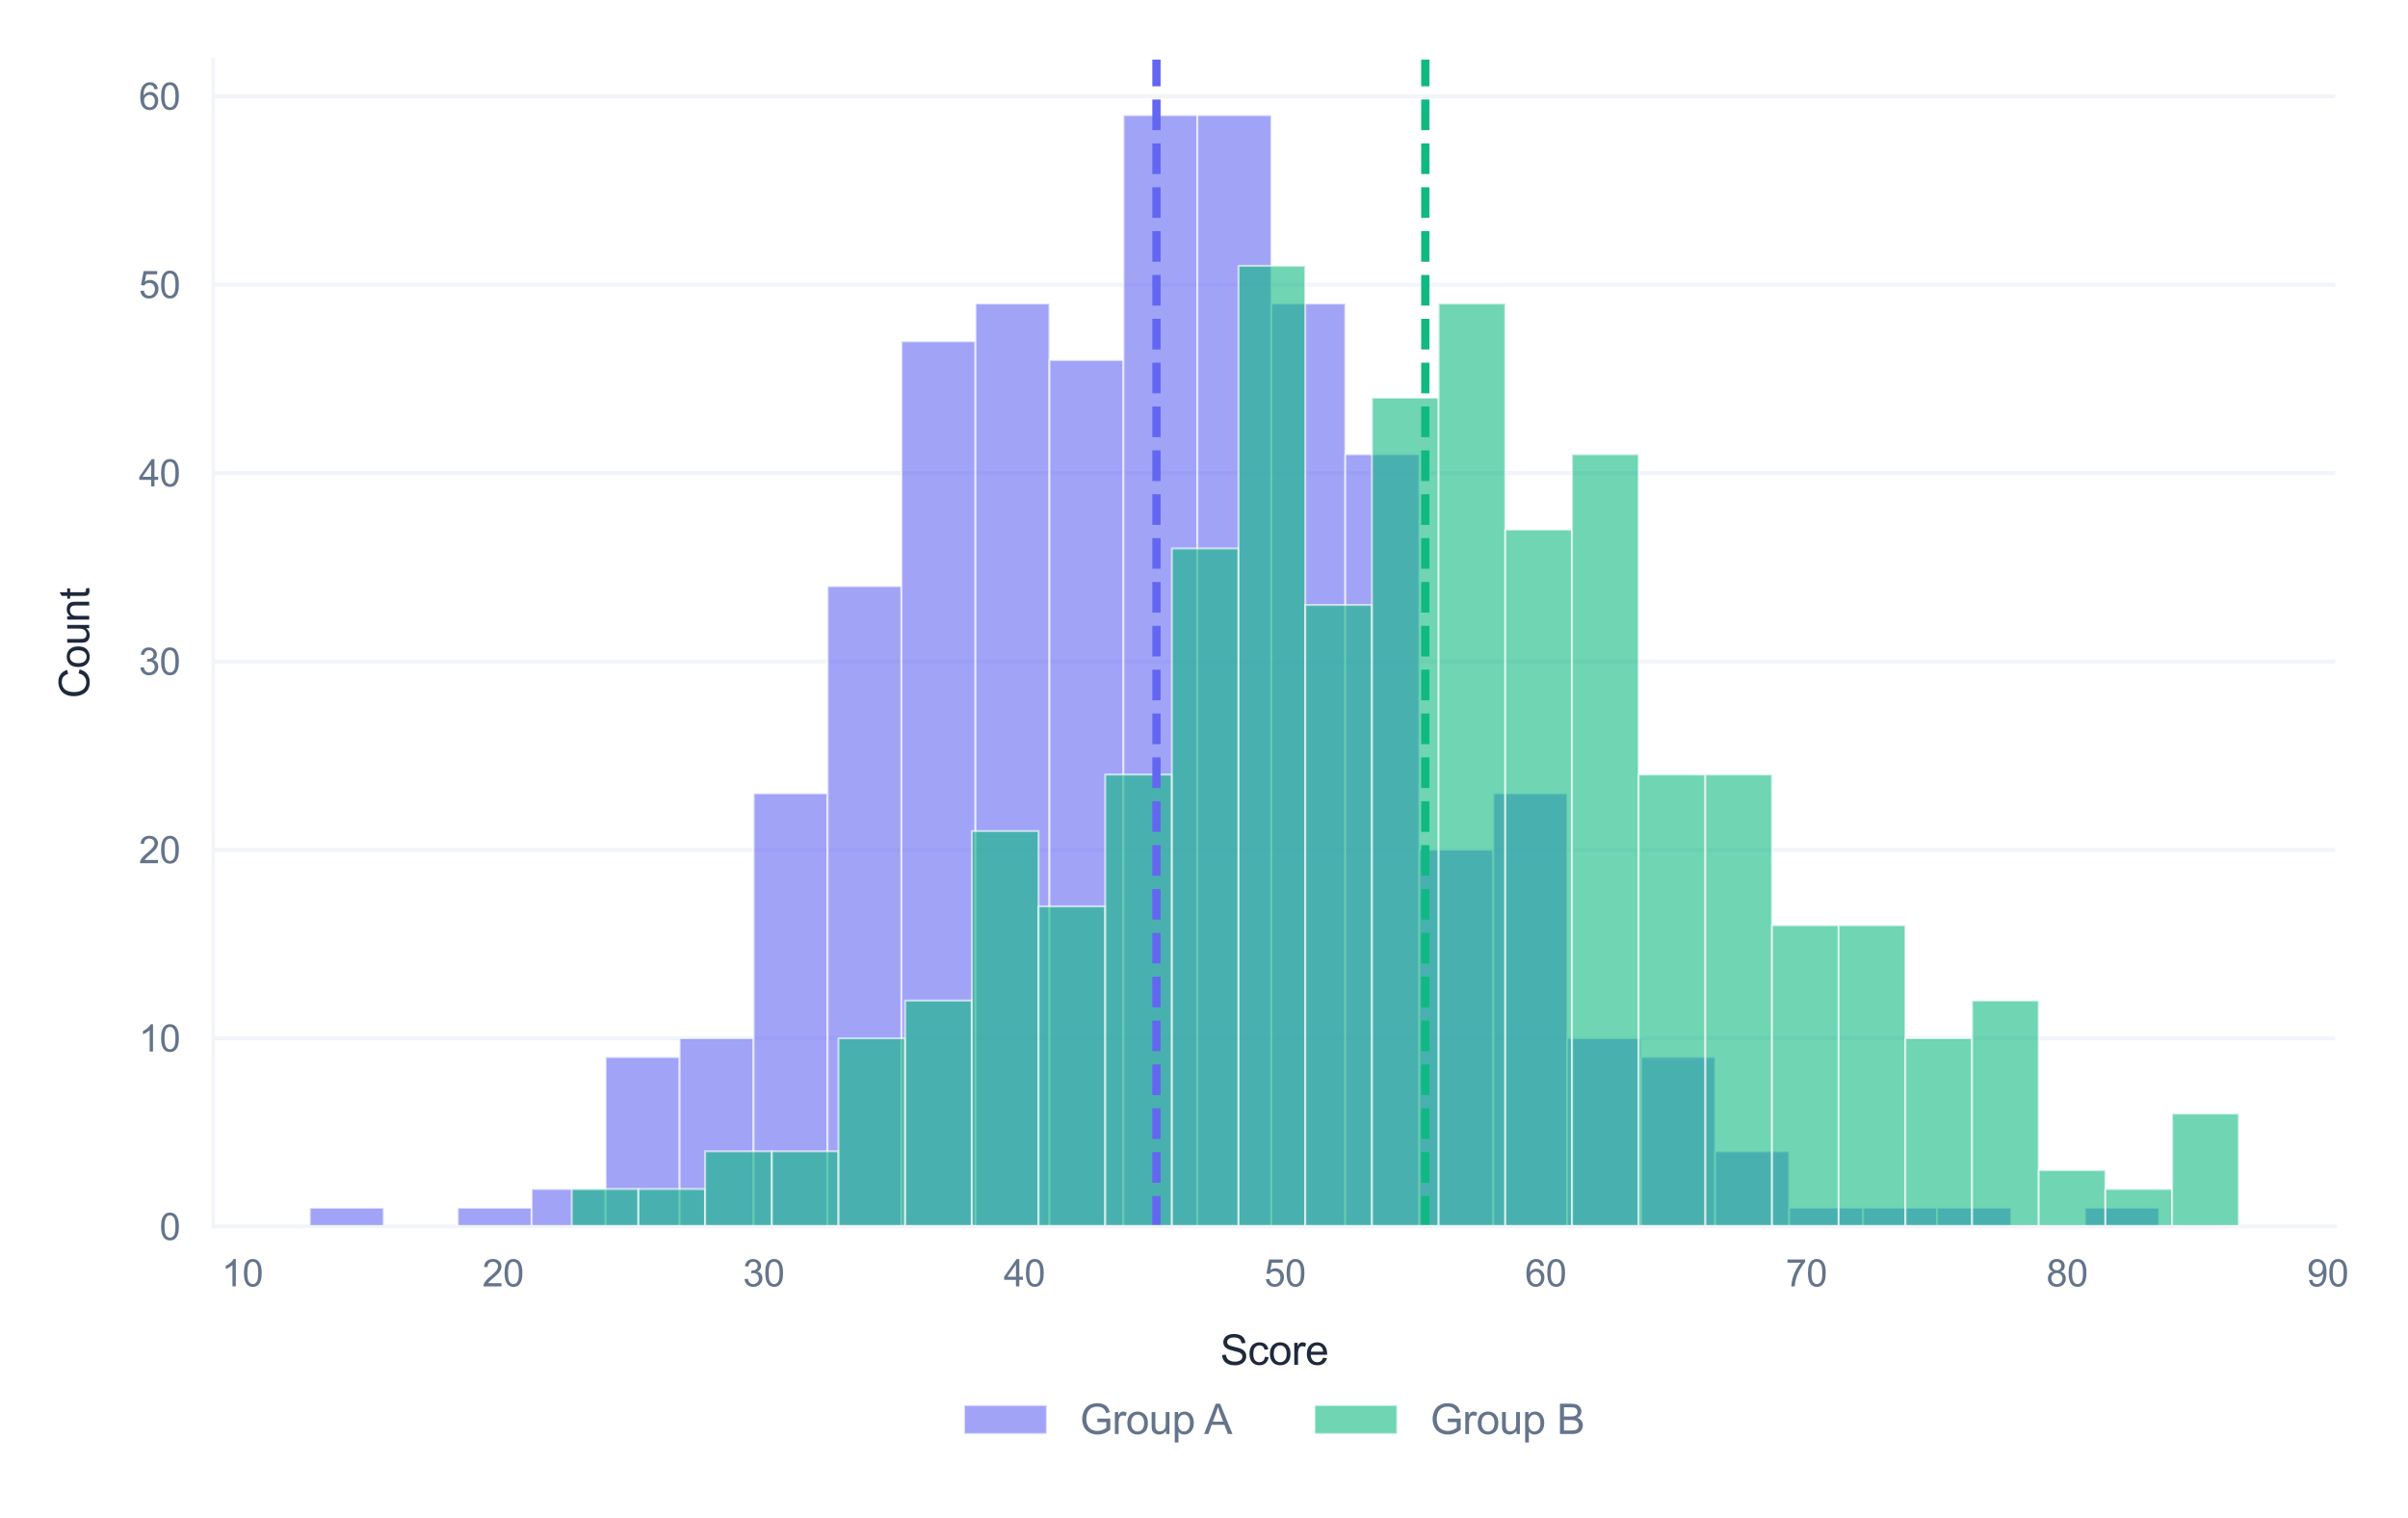 <?xml version="1.0" encoding="utf-8" standalone="no"?>
<!DOCTYPE svg PUBLIC "-//W3C//DTD SVG 1.1//EN"
  "http://www.w3.org/Graphics/SVG/1.1/DTD/svg11.dtd">
<svg xmlns:xlink="http://www.w3.org/1999/xlink" viewBox="0 0 581.969 366.97" xmlns="http://www.w3.org/2000/svg" version="1.1">
 <defs>
  <style type="text/css">*{stroke-linejoin: round; stroke-linecap: butt}</style>
 </defs>
 <g id="figure_1">
  <g id="patch_1">
   <path d="M 0 366.97 
L 581.969 366.97 
L 581.969 0 
L 0 0 
z
" style="fill: #ffffff"/>
  </g>
  <g id="axes_1">
   <g id="patch_2">
    <path d="M 51.555 296.456 
L 564.383 296.456 
L 564.383 14.4 
L 51.555 14.4 
z
" style="fill: #ffffff"/>
   </g>
   <g id="matplotlib.axis_1">
    <g id="xtick_1">
     <g id="line2d_1">
      <path d="M 58.565 296.456 
L 58.565 14.4 
" clip-path="url(#p60197f40cb)" style="fill: none; stroke: #ffffff; stroke-width: 0.8; stroke-linecap: round"/>
     </g>
     <g id="text_1">
      <!-- 10 -->
      <g style="fill: #64748b" transform="translate(53.56 310.898) scale(0.09 -0.09)">
       <defs>
        <path id="ArialMT-31" d="M 2384 0 
L 1822 0 
L 1822 3584 
Q 1619 3391 1289 3197 
Q 959 3003 697 2906 
L 697 3450 
Q 1169 3672 1522 3987 
Q 1875 4303 2022 4600 
L 2384 4600 
L 2384 0 
z
" transform="scale(0.016)"/>
        <path id="ArialMT-30" d="M 266 2259 
Q 266 3072 433 3567 
Q 600 4063 929 4331 
Q 1259 4600 1759 4600 
Q 2128 4600 2406 4451 
Q 2684 4303 2865 4023 
Q 3047 3744 3150 3342 
Q 3253 2941 3253 2259 
Q 3253 1453 3087 958 
Q 2922 463 2592 192 
Q 2263 -78 1759 -78 
Q 1097 -78 719 397 
Q 266 969 266 2259 
z
M 844 2259 
Q 844 1131 1108 757 
Q 1372 384 1759 384 
Q 2147 384 2411 759 
Q 2675 1134 2675 2259 
Q 2675 3391 2411 3762 
Q 2147 4134 1753 4134 
Q 1366 4134 1134 3806 
Q 844 3388 844 2259 
z
" transform="scale(0.016)"/>
       </defs>
       <use xlink:href="#ArialMT-31"/>
       <use xlink:href="#ArialMT-30" transform="translate(55.615 0)"/>
      </g>
     </g>
    </g>
    <g id="xtick_2">
     <g id="line2d_2">
      <path d="M 121.565 296.456 
L 121.565 14.4 
" clip-path="url(#p60197f40cb)" style="fill: none; stroke: #ffffff; stroke-width: 0.8; stroke-linecap: round"/>
     </g>
     <g id="text_2">
      <!-- 20 -->
      <g style="fill: #64748b" transform="translate(116.56 310.898) scale(0.09 -0.09)">
       <defs>
        <path id="ArialMT-32" d="M 3222 541 
L 3222 0 
L 194 0 
Q 188 203 259 391 
Q 375 700 629 1000 
Q 884 1300 1366 1694 
Q 2113 2306 2375 2664 
Q 2638 3022 2638 3341 
Q 2638 3675 2398 3904 
Q 2159 4134 1775 4134 
Q 1369 4134 1125 3890 
Q 881 3647 878 3216 
L 300 3275 
Q 359 3922 746 4261 
Q 1134 4600 1788 4600 
Q 2447 4600 2831 4234 
Q 3216 3869 3216 3328 
Q 3216 3053 3103 2787 
Q 2991 2522 2730 2228 
Q 2469 1934 1863 1422 
Q 1356 997 1212 845 
Q 1069 694 975 541 
L 3222 541 
z
" transform="scale(0.016)"/>
       </defs>
       <use xlink:href="#ArialMT-32"/>
       <use xlink:href="#ArialMT-30" transform="translate(55.615 0)"/>
      </g>
     </g>
    </g>
    <g id="xtick_3">
     <g id="line2d_3">
      <path d="M 184.565 296.456 
L 184.565 14.4 
" clip-path="url(#p60197f40cb)" style="fill: none; stroke: #ffffff; stroke-width: 0.8; stroke-linecap: round"/>
     </g>
     <g id="text_3">
      <!-- 30 -->
      <g style="fill: #64748b" transform="translate(179.56 310.898) scale(0.09 -0.09)">
       <defs>
        <path id="ArialMT-33" d="M 269 1209 
L 831 1284 
Q 928 806 1161 595 
Q 1394 384 1728 384 
Q 2125 384 2398 659 
Q 2672 934 2672 1341 
Q 2672 1728 2419 1979 
Q 2166 2231 1775 2231 
Q 1616 2231 1378 2169 
L 1441 2663 
Q 1497 2656 1531 2656 
Q 1891 2656 2178 2843 
Q 2466 3031 2466 3422 
Q 2466 3731 2256 3934 
Q 2047 4138 1716 4138 
Q 1388 4138 1169 3931 
Q 950 3725 888 3313 
L 325 3413 
Q 428 3978 793 4289 
Q 1159 4600 1703 4600 
Q 2078 4600 2393 4439 
Q 2709 4278 2876 4000 
Q 3044 3722 3044 3409 
Q 3044 3113 2884 2869 
Q 2725 2625 2413 2481 
Q 2819 2388 3044 2092 
Q 3269 1797 3269 1353 
Q 3269 753 2831 336 
Q 2394 -81 1725 -81 
Q 1122 -81 723 278 
Q 325 638 269 1209 
z
" transform="scale(0.016)"/>
       </defs>
       <use xlink:href="#ArialMT-33"/>
       <use xlink:href="#ArialMT-30" transform="translate(55.615 0)"/>
      </g>
     </g>
    </g>
    <g id="xtick_4">
     <g id="line2d_4">
      <path d="M 247.565 296.456 
L 247.565 14.4 
" clip-path="url(#p60197f40cb)" style="fill: none; stroke: #ffffff; stroke-width: 0.8; stroke-linecap: round"/>
     </g>
     <g id="text_4">
      <!-- 40 -->
      <g style="fill: #64748b" transform="translate(242.56 310.898) scale(0.09 -0.09)">
       <defs>
        <path id="ArialMT-34" d="M 2069 0 
L 2069 1097 
L 81 1097 
L 81 1613 
L 2172 4581 
L 2631 4581 
L 2631 1613 
L 3250 1613 
L 3250 1097 
L 2631 1097 
L 2631 0 
L 2069 0 
z
M 2069 1613 
L 2069 3678 
L 634 1613 
L 2069 1613 
z
" transform="scale(0.016)"/>
       </defs>
       <use xlink:href="#ArialMT-34"/>
       <use xlink:href="#ArialMT-30" transform="translate(55.615 0)"/>
      </g>
     </g>
    </g>
    <g id="xtick_5">
     <g id="line2d_5">
      <path d="M 310.565 296.456 
L 310.565 14.4 
" clip-path="url(#p60197f40cb)" style="fill: none; stroke: #ffffff; stroke-width: 0.8; stroke-linecap: round"/>
     </g>
     <g id="text_5">
      <!-- 50 -->
      <g style="fill: #64748b" transform="translate(305.56 310.898) scale(0.09 -0.09)">
       <defs>
        <path id="ArialMT-35" d="M 266 1200 
L 856 1250 
Q 922 819 1161 601 
Q 1400 384 1738 384 
Q 2144 384 2425 690 
Q 2706 997 2706 1503 
Q 2706 1984 2436 2262 
Q 2166 2541 1728 2541 
Q 1456 2541 1237 2417 
Q 1019 2294 894 2097 
L 366 2166 
L 809 4519 
L 3088 4519 
L 3088 3981 
L 1259 3981 
L 1013 2750 
Q 1425 3038 1878 3038 
Q 2478 3038 2890 2622 
Q 3303 2206 3303 1553 
Q 3303 931 2941 478 
Q 2500 -78 1738 -78 
Q 1113 -78 717 272 
Q 322 622 266 1200 
z
" transform="scale(0.016)"/>
       </defs>
       <use xlink:href="#ArialMT-35"/>
       <use xlink:href="#ArialMT-30" transform="translate(55.615 0)"/>
      </g>
     </g>
    </g>
    <g id="xtick_6">
     <g id="line2d_6">
      <path d="M 373.565 296.456 
L 373.565 14.4 
" clip-path="url(#p60197f40cb)" style="fill: none; stroke: #ffffff; stroke-width: 0.8; stroke-linecap: round"/>
     </g>
     <g id="text_6">
      <!-- 60 -->
      <g style="fill: #64748b" transform="translate(368.56 310.898) scale(0.09 -0.09)">
       <defs>
        <path id="ArialMT-36" d="M 3184 3459 
L 2625 3416 
Q 2550 3747 2413 3897 
Q 2184 4138 1850 4138 
Q 1581 4138 1378 3988 
Q 1113 3794 959 3422 
Q 806 3050 800 2363 
Q 1003 2672 1297 2822 
Q 1591 2972 1913 2972 
Q 2475 2972 2870 2558 
Q 3266 2144 3266 1488 
Q 3266 1056 3080 686 
Q 2894 316 2569 119 
Q 2244 -78 1831 -78 
Q 1128 -78 684 439 
Q 241 956 241 2144 
Q 241 3472 731 4075 
Q 1159 4600 1884 4600 
Q 2425 4600 2770 4297 
Q 3116 3994 3184 3459 
z
M 888 1484 
Q 888 1194 1011 928 
Q 1134 663 1356 523 
Q 1578 384 1822 384 
Q 2178 384 2434 671 
Q 2691 959 2691 1453 
Q 2691 1928 2437 2201 
Q 2184 2475 1800 2475 
Q 1419 2475 1153 2201 
Q 888 1928 888 1484 
z
" transform="scale(0.016)"/>
       </defs>
       <use xlink:href="#ArialMT-36"/>
       <use xlink:href="#ArialMT-30" transform="translate(55.615 0)"/>
      </g>
     </g>
    </g>
    <g id="xtick_7">
     <g id="line2d_7">
      <path d="M 436.565 296.456 
L 436.565 14.4 
" clip-path="url(#p60197f40cb)" style="fill: none; stroke: #ffffff; stroke-width: 0.8; stroke-linecap: round"/>
     </g>
     <g id="text_7">
      <!-- 70 -->
      <g style="fill: #64748b" transform="translate(431.56 310.898) scale(0.09 -0.09)">
       <defs>
        <path id="ArialMT-37" d="M 303 3981 
L 303 4522 
L 3269 4522 
L 3269 4084 
Q 2831 3619 2401 2847 
Q 1972 2075 1738 1259 
Q 1569 684 1522 0 
L 944 0 
Q 953 541 1156 1306 
Q 1359 2072 1739 2783 
Q 2119 3494 2547 3981 
L 303 3981 
z
" transform="scale(0.016)"/>
       </defs>
       <use xlink:href="#ArialMT-37"/>
       <use xlink:href="#ArialMT-30" transform="translate(55.615 0)"/>
      </g>
     </g>
    </g>
    <g id="xtick_8">
     <g id="line2d_8">
      <path d="M 499.565 296.456 
L 499.565 14.4 
" clip-path="url(#p60197f40cb)" style="fill: none; stroke: #ffffff; stroke-width: 0.8; stroke-linecap: round"/>
     </g>
     <g id="text_8">
      <!-- 80 -->
      <g style="fill: #64748b" transform="translate(494.56 310.898) scale(0.09 -0.09)">
       <defs>
        <path id="ArialMT-38" d="M 1131 2484 
Q 781 2613 612 2850 
Q 444 3088 444 3419 
Q 444 3919 803 4259 
Q 1163 4600 1759 4600 
Q 2359 4600 2725 4251 
Q 3091 3903 3091 3403 
Q 3091 3084 2923 2848 
Q 2756 2613 2416 2484 
Q 2838 2347 3058 2040 
Q 3278 1734 3278 1309 
Q 3278 722 2862 322 
Q 2447 -78 1769 -78 
Q 1091 -78 675 323 
Q 259 725 259 1325 
Q 259 1772 486 2073 
Q 713 2375 1131 2484 
z
M 1019 3438 
Q 1019 3113 1228 2906 
Q 1438 2700 1772 2700 
Q 2097 2700 2305 2904 
Q 2513 3109 2513 3406 
Q 2513 3716 2298 3927 
Q 2084 4138 1766 4138 
Q 1444 4138 1231 3931 
Q 1019 3725 1019 3438 
z
M 838 1322 
Q 838 1081 952 856 
Q 1066 631 1291 507 
Q 1516 384 1775 384 
Q 2178 384 2440 643 
Q 2703 903 2703 1303 
Q 2703 1709 2433 1975 
Q 2163 2241 1756 2241 
Q 1359 2241 1098 1978 
Q 838 1716 838 1322 
z
" transform="scale(0.016)"/>
       </defs>
       <use xlink:href="#ArialMT-38"/>
       <use xlink:href="#ArialMT-30" transform="translate(55.615 0)"/>
      </g>
     </g>
    </g>
    <g id="xtick_9">
     <g id="line2d_9">
      <path d="M 562.564 296.456 
L 562.564 14.4 
" clip-path="url(#p60197f40cb)" style="fill: none; stroke: #ffffff; stroke-width: 0.8; stroke-linecap: round"/>
     </g>
     <g id="text_9">
      <!-- 90 -->
      <g style="fill: #64748b" transform="translate(557.56 310.898) scale(0.09 -0.09)">
       <defs>
        <path id="ArialMT-39" d="M 350 1059 
L 891 1109 
Q 959 728 1153 556 
Q 1347 384 1650 384 
Q 1909 384 2104 503 
Q 2300 622 2425 820 
Q 2550 1019 2634 1356 
Q 2719 1694 2719 2044 
Q 2719 2081 2716 2156 
Q 2547 1888 2255 1720 
Q 1963 1553 1622 1553 
Q 1053 1553 659 1965 
Q 266 2378 266 3053 
Q 266 3750 677 4175 
Q 1088 4600 1706 4600 
Q 2153 4600 2523 4359 
Q 2894 4119 3086 3673 
Q 3278 3228 3278 2384 
Q 3278 1506 3087 986 
Q 2897 466 2520 194 
Q 2144 -78 1638 -78 
Q 1100 -78 759 220 
Q 419 519 350 1059 
z
M 2653 3081 
Q 2653 3566 2395 3850 
Q 2138 4134 1775 4134 
Q 1400 4134 1122 3828 
Q 844 3522 844 3034 
Q 844 2597 1108 2323 
Q 1372 2050 1759 2050 
Q 2150 2050 2401 2323 
Q 2653 2597 2653 3081 
z
" transform="scale(0.016)"/>
       </defs>
       <use xlink:href="#ArialMT-39"/>
       <use xlink:href="#ArialMT-30" transform="translate(55.615 0)"/>
      </g>
     </g>
    </g>
    <g id="text_10">
     <!-- Score -->
     <g style="fill: #1e293b" transform="translate(294.908 329.845) scale(0.1 -0.1)">
      <defs>
       <path id="ArialMT-53" d="M 288 1472 
L 859 1522 
Q 900 1178 1048 958 
Q 1197 738 1509 602 
Q 1822 466 2213 466 
Q 2559 466 2825 569 
Q 3091 672 3220 851 
Q 3350 1031 3350 1244 
Q 3350 1459 3225 1620 
Q 3100 1781 2813 1891 
Q 2628 1963 1997 2114 
Q 1366 2266 1113 2400 
Q 784 2572 623 2826 
Q 463 3081 463 3397 
Q 463 3744 659 4045 
Q 856 4347 1234 4503 
Q 1613 4659 2075 4659 
Q 2584 4659 2973 4495 
Q 3363 4331 3572 4012 
Q 3781 3694 3797 3291 
L 3216 3247 
Q 3169 3681 2898 3903 
Q 2628 4125 2100 4125 
Q 1550 4125 1298 3923 
Q 1047 3722 1047 3438 
Q 1047 3191 1225 3031 
Q 1400 2872 2139 2705 
Q 2878 2538 3153 2413 
Q 3553 2228 3743 1945 
Q 3934 1663 3934 1294 
Q 3934 928 3725 604 
Q 3516 281 3123 101 
Q 2731 -78 2241 -78 
Q 1619 -78 1198 103 
Q 778 284 539 648 
Q 300 1013 288 1472 
z
" transform="scale(0.016)"/>
       <path id="ArialMT-63" d="M 2588 1216 
L 3141 1144 
Q 3050 572 2676 248 
Q 2303 -75 1759 -75 
Q 1078 -75 664 370 
Q 250 816 250 1647 
Q 250 2184 428 2587 
Q 606 2991 970 3192 
Q 1334 3394 1763 3394 
Q 2303 3394 2647 3120 
Q 2991 2847 3088 2344 
L 2541 2259 
Q 2463 2594 2264 2762 
Q 2066 2931 1784 2931 
Q 1359 2931 1093 2626 
Q 828 2322 828 1663 
Q 828 994 1084 691 
Q 1341 388 1753 388 
Q 2084 388 2306 591 
Q 2528 794 2588 1216 
z
" transform="scale(0.016)"/>
       <path id="ArialMT-6f" d="M 213 1659 
Q 213 2581 725 3025 
Q 1153 3394 1769 3394 
Q 2453 3394 2887 2945 
Q 3322 2497 3322 1706 
Q 3322 1066 3130 698 
Q 2938 331 2570 128 
Q 2203 -75 1769 -75 
Q 1072 -75 642 372 
Q 213 819 213 1659 
z
M 791 1659 
Q 791 1022 1069 705 
Q 1347 388 1769 388 
Q 2188 388 2466 706 
Q 2744 1025 2744 1678 
Q 2744 2294 2464 2611 
Q 2184 2928 1769 2928 
Q 1347 2928 1069 2612 
Q 791 2297 791 1659 
z
" transform="scale(0.016)"/>
       <path id="ArialMT-72" d="M 416 0 
L 416 3319 
L 922 3319 
L 922 2816 
Q 1116 3169 1280 3281 
Q 1444 3394 1641 3394 
Q 1925 3394 2219 3213 
L 2025 2691 
Q 1819 2813 1613 2813 
Q 1428 2813 1281 2702 
Q 1134 2591 1072 2394 
Q 978 2094 978 1738 
L 978 0 
L 416 0 
z
" transform="scale(0.016)"/>
       <path id="ArialMT-65" d="M 2694 1069 
L 3275 997 
Q 3138 488 2766 206 
Q 2394 -75 1816 -75 
Q 1088 -75 661 373 
Q 234 822 234 1631 
Q 234 2469 665 2931 
Q 1097 3394 1784 3394 
Q 2450 3394 2872 2941 
Q 3294 2488 3294 1666 
Q 3294 1616 3291 1516 
L 816 1516 
Q 847 969 1125 678 
Q 1403 388 1819 388 
Q 2128 388 2347 550 
Q 2566 713 2694 1069 
z
M 847 1978 
L 2700 1978 
Q 2663 2397 2488 2606 
Q 2219 2931 1791 2931 
Q 1403 2931 1139 2672 
Q 875 2413 847 1978 
z
" transform="scale(0.016)"/>
      </defs>
      <use xlink:href="#ArialMT-53"/>
      <use xlink:href="#ArialMT-63" transform="translate(66.699 0)"/>
      <use xlink:href="#ArialMT-6f" transform="translate(116.699 0)"/>
      <use xlink:href="#ArialMT-72" transform="translate(172.314 0)"/>
      <use xlink:href="#ArialMT-65" transform="translate(205.615 0)"/>
     </g>
    </g>
   </g>
   <g id="matplotlib.axis_2">
    <g id="ytick_1">
     <g id="line2d_10">
      <path d="M 51.555 296.456 
L 564.383 296.456 
" clip-path="url(#p60197f40cb)" style="fill: none; stroke: #f1f5f9; stroke-linecap: round"/>
     </g>
     <g id="text_11">
      <!-- 0 -->
      <g style="fill: #64748b" transform="translate(38.55 299.677) scale(0.09 -0.09)">
       <use xlink:href="#ArialMT-30"/>
      </g>
     </g>
    </g>
    <g id="ytick_2">
     <g id="line2d_11">
      <path d="M 51.555 250.926 
L 564.383 250.926 
" clip-path="url(#p60197f40cb)" style="fill: none; stroke: #f1f5f9; stroke-linecap: round"/>
     </g>
     <g id="text_12">
      <!-- 10 -->
      <g style="fill: #64748b" transform="translate(33.545 254.147) scale(0.09 -0.09)">
       <use xlink:href="#ArialMT-31"/>
       <use xlink:href="#ArialMT-30" transform="translate(55.615 0)"/>
      </g>
     </g>
    </g>
    <g id="ytick_3">
     <g id="line2d_12">
      <path d="M 51.555 205.397 
L 564.383 205.397 
" clip-path="url(#p60197f40cb)" style="fill: none; stroke: #f1f5f9; stroke-linecap: round"/>
     </g>
     <g id="text_13">
      <!-- 20 -->
      <g style="fill: #64748b" transform="translate(33.545 208.618) scale(0.09 -0.09)">
       <use xlink:href="#ArialMT-32"/>
       <use xlink:href="#ArialMT-30" transform="translate(55.615 0)"/>
      </g>
     </g>
    </g>
    <g id="ytick_4">
     <g id="line2d_13">
      <path d="M 51.555 159.867 
L 564.383 159.867 
" clip-path="url(#p60197f40cb)" style="fill: none; stroke: #f1f5f9; stroke-linecap: round"/>
     </g>
     <g id="text_14">
      <!-- 30 -->
      <g style="fill: #64748b" transform="translate(33.545 163.088) scale(0.09 -0.09)">
       <use xlink:href="#ArialMT-33"/>
       <use xlink:href="#ArialMT-30" transform="translate(55.615 0)"/>
      </g>
     </g>
    </g>
    <g id="ytick_5">
     <g id="line2d_14">
      <path d="M 51.555 114.338 
L 564.383 114.338 
" clip-path="url(#p60197f40cb)" style="fill: none; stroke: #f1f5f9; stroke-linecap: round"/>
     </g>
     <g id="text_15">
      <!-- 40 -->
      <g style="fill: #64748b" transform="translate(33.545 117.559) scale(0.09 -0.09)">
       <use xlink:href="#ArialMT-34"/>
       <use xlink:href="#ArialMT-30" transform="translate(55.615 0)"/>
      </g>
     </g>
    </g>
    <g id="ytick_6">
     <g id="line2d_15">
      <path d="M 51.555 68.808 
L 564.383 68.808 
" clip-path="url(#p60197f40cb)" style="fill: none; stroke: #f1f5f9; stroke-linecap: round"/>
     </g>
     <g id="text_16">
      <!-- 50 -->
      <g style="fill: #64748b" transform="translate(33.545 72.029) scale(0.09 -0.09)">
       <use xlink:href="#ArialMT-35"/>
       <use xlink:href="#ArialMT-30" transform="translate(55.615 0)"/>
      </g>
     </g>
    </g>
    <g id="ytick_7">
     <g id="line2d_16">
      <path d="M 51.555 23.278 
L 564.383 23.278 
" clip-path="url(#p60197f40cb)" style="fill: none; stroke: #f1f5f9; stroke-linecap: round"/>
     </g>
     <g id="text_17">
      <!-- 60 -->
      <g style="fill: #64748b" transform="translate(33.545 26.499) scale(0.09 -0.09)">
       <use xlink:href="#ArialMT-36"/>
       <use xlink:href="#ArialMT-30" transform="translate(55.615 0)"/>
      </g>
     </g>
    </g>
    <g id="text_18">
     <!-- Count -->
     <g style="fill: #1e293b" transform="translate(21.558 168.769) rotate(-90) scale(0.1 -0.1)">
      <defs>
       <path id="ArialMT-43" d="M 3763 1606 
L 4369 1453 
Q 4178 706 3683 314 
Q 3188 -78 2472 -78 
Q 1731 -78 1267 223 
Q 803 525 561 1097 
Q 319 1669 319 2325 
Q 319 3041 592 3573 
Q 866 4106 1370 4382 
Q 1875 4659 2481 4659 
Q 3169 4659 3637 4309 
Q 4106 3959 4291 3325 
L 3694 3184 
Q 3534 3684 3231 3912 
Q 2928 4141 2469 4141 
Q 1941 4141 1586 3887 
Q 1231 3634 1087 3207 
Q 944 2781 944 2328 
Q 944 1744 1114 1308 
Q 1284 872 1643 656 
Q 2003 441 2422 441 
Q 2931 441 3284 734 
Q 3638 1028 3763 1606 
z
" transform="scale(0.016)"/>
       <path id="ArialMT-75" d="M 2597 0 
L 2597 488 
Q 2209 -75 1544 -75 
Q 1250 -75 995 37 
Q 741 150 617 320 
Q 494 491 444 738 
Q 409 903 409 1263 
L 409 3319 
L 972 3319 
L 972 1478 
Q 972 1038 1006 884 
Q 1059 663 1231 536 
Q 1403 409 1656 409 
Q 1909 409 2131 539 
Q 2353 669 2445 892 
Q 2538 1116 2538 1541 
L 2538 3319 
L 3100 3319 
L 3100 0 
L 2597 0 
z
" transform="scale(0.016)"/>
       <path id="ArialMT-6e" d="M 422 0 
L 422 3319 
L 928 3319 
L 928 2847 
Q 1294 3394 1984 3394 
Q 2284 3394 2536 3286 
Q 2788 3178 2913 3003 
Q 3038 2828 3088 2588 
Q 3119 2431 3119 2041 
L 3119 0 
L 2556 0 
L 2556 2019 
Q 2556 2363 2490 2533 
Q 2425 2703 2258 2804 
Q 2091 2906 1866 2906 
Q 1506 2906 1245 2678 
Q 984 2450 984 1813 
L 984 0 
L 422 0 
z
" transform="scale(0.016)"/>
       <path id="ArialMT-74" d="M 1650 503 
L 1731 6 
Q 1494 -44 1306 -44 
Q 1000 -44 831 53 
Q 663 150 594 308 
Q 525 466 525 972 
L 525 2881 
L 113 2881 
L 113 3319 
L 525 3319 
L 525 4141 
L 1084 4478 
L 1084 3319 
L 1650 3319 
L 1650 2881 
L 1084 2881 
L 1084 941 
Q 1084 700 1114 631 
Q 1144 563 1211 522 
Q 1278 481 1403 481 
Q 1497 481 1650 503 
z
" transform="scale(0.016)"/>
      </defs>
      <use xlink:href="#ArialMT-43"/>
      <use xlink:href="#ArialMT-6f" transform="translate(72.217 0)"/>
      <use xlink:href="#ArialMT-75" transform="translate(127.832 0)"/>
      <use xlink:href="#ArialMT-6e" transform="translate(183.447 0)"/>
      <use xlink:href="#ArialMT-74" transform="translate(239.062 0)"/>
     </g>
    </g>
   </g>
   <g id="patch_3">
    <path d="M 74.865 296.456 
L 92.742 296.456 
L 92.742 291.903 
L 74.865 291.903 
z
" clip-path="url(#p60197f40cb)" style="fill: #6366f1; opacity: 0.6; stroke: #ffffff; stroke-width: 0.5; stroke-linejoin: miter"/>
   </g>
   <g id="patch_4">
    <path d="M 92.742 296.456 
L 110.619 296.456 
L 110.619 296.456 
L 92.742 296.456 
z
" clip-path="url(#p60197f40cb)" style="fill: #6366f1; opacity: 0.6; stroke: #ffffff; stroke-width: 0.5; stroke-linejoin: miter"/>
   </g>
   <g id="patch_5">
    <path d="M 110.619 296.456 
L 128.496 296.456 
L 128.496 291.903 
L 110.619 291.903 
z
" clip-path="url(#p60197f40cb)" style="fill: #6366f1; opacity: 0.6; stroke: #ffffff; stroke-width: 0.5; stroke-linejoin: miter"/>
   </g>
   <g id="patch_6">
    <path d="M 128.496 296.456 
L 146.373 296.456 
L 146.373 287.35 
L 128.496 287.35 
z
" clip-path="url(#p60197f40cb)" style="fill: #6366f1; opacity: 0.6; stroke: #ffffff; stroke-width: 0.5; stroke-linejoin: miter"/>
   </g>
   <g id="patch_7">
    <path d="M 146.373 296.456 
L 164.25 296.456 
L 164.25 255.479 
L 146.373 255.479 
z
" clip-path="url(#p60197f40cb)" style="fill: #6366f1; opacity: 0.6; stroke: #ffffff; stroke-width: 0.5; stroke-linejoin: miter"/>
   </g>
   <g id="patch_8">
    <path d="M 164.25 296.456 
L 182.126 296.456 
L 182.126 250.926 
L 164.25 250.926 
z
" clip-path="url(#p60197f40cb)" style="fill: #6366f1; opacity: 0.6; stroke: #ffffff; stroke-width: 0.5; stroke-linejoin: miter"/>
   </g>
   <g id="patch_9">
    <path d="M 182.126 296.456 
L 200.003 296.456 
L 200.003 191.738 
L 182.126 191.738 
z
" clip-path="url(#p60197f40cb)" style="fill: #6366f1; opacity: 0.6; stroke: #ffffff; stroke-width: 0.5; stroke-linejoin: miter"/>
   </g>
   <g id="patch_10">
    <path d="M 200.003 296.456 
L 217.88 296.456 
L 217.88 141.655 
L 200.003 141.655 
z
" clip-path="url(#p60197f40cb)" style="fill: #6366f1; opacity: 0.6; stroke: #ffffff; stroke-width: 0.5; stroke-linejoin: miter"/>
   </g>
   <g id="patch_11">
    <path d="M 217.88 296.456 
L 235.757 296.456 
L 235.757 82.467 
L 217.88 82.467 
z
" clip-path="url(#p60197f40cb)" style="fill: #6366f1; opacity: 0.6; stroke: #ffffff; stroke-width: 0.5; stroke-linejoin: miter"/>
   </g>
   <g id="patch_12">
    <path d="M 235.757 296.456 
L 253.634 296.456 
L 253.634 73.361 
L 235.757 73.361 
z
" clip-path="url(#p60197f40cb)" style="fill: #6366f1; opacity: 0.6; stroke: #ffffff; stroke-width: 0.5; stroke-linejoin: miter"/>
   </g>
   <g id="patch_13">
    <path d="M 253.634 296.456 
L 271.511 296.456 
L 271.511 87.02 
L 253.634 87.02 
z
" clip-path="url(#p60197f40cb)" style="fill: #6366f1; opacity: 0.6; stroke: #ffffff; stroke-width: 0.5; stroke-linejoin: miter"/>
   </g>
   <g id="patch_14">
    <path d="M 271.511 296.456 
L 289.388 296.456 
L 289.388 27.831 
L 271.511 27.831 
z
" clip-path="url(#p60197f40cb)" style="fill: #6366f1; opacity: 0.6; stroke: #ffffff; stroke-width: 0.5; stroke-linejoin: miter"/>
   </g>
   <g id="patch_15">
    <path d="M 289.388 296.456 
L 307.264 296.456 
L 307.264 27.831 
L 289.388 27.831 
z
" clip-path="url(#p60197f40cb)" style="fill: #6366f1; opacity: 0.6; stroke: #ffffff; stroke-width: 0.5; stroke-linejoin: miter"/>
   </g>
   <g id="patch_16">
    <path d="M 307.264 296.456 
L 325.141 296.456 
L 325.141 73.361 
L 307.264 73.361 
z
" clip-path="url(#p60197f40cb)" style="fill: #6366f1; opacity: 0.6; stroke: #ffffff; stroke-width: 0.5; stroke-linejoin: miter"/>
   </g>
   <g id="patch_17">
    <path d="M 325.141 296.456 
L 343.018 296.456 
L 343.018 109.785 
L 325.141 109.785 
z
" clip-path="url(#p60197f40cb)" style="fill: #6366f1; opacity: 0.6; stroke: #ffffff; stroke-width: 0.5; stroke-linejoin: miter"/>
   </g>
   <g id="patch_18">
    <path d="M 343.018 296.456 
L 360.895 296.456 
L 360.895 205.397 
L 343.018 205.397 
z
" clip-path="url(#p60197f40cb)" style="fill: #6366f1; opacity: 0.6; stroke: #ffffff; stroke-width: 0.5; stroke-linejoin: miter"/>
   </g>
   <g id="patch_19">
    <path d="M 360.895 296.456 
L 378.772 296.456 
L 378.772 191.738 
L 360.895 191.738 
z
" clip-path="url(#p60197f40cb)" style="fill: #6366f1; opacity: 0.6; stroke: #ffffff; stroke-width: 0.5; stroke-linejoin: miter"/>
   </g>
   <g id="patch_20">
    <path d="M 378.772 296.456 
L 396.649 296.456 
L 396.649 250.926 
L 378.772 250.926 
z
" clip-path="url(#p60197f40cb)" style="fill: #6366f1; opacity: 0.6; stroke: #ffffff; stroke-width: 0.5; stroke-linejoin: miter"/>
   </g>
   <g id="patch_21">
    <path d="M 396.649 296.456 
L 414.525 296.456 
L 414.525 255.479 
L 396.649 255.479 
z
" clip-path="url(#p60197f40cb)" style="fill: #6366f1; opacity: 0.6; stroke: #ffffff; stroke-width: 0.5; stroke-linejoin: miter"/>
   </g>
   <g id="patch_22">
    <path d="M 414.525 296.456 
L 432.402 296.456 
L 432.402 278.244 
L 414.525 278.244 
z
" clip-path="url(#p60197f40cb)" style="fill: #6366f1; opacity: 0.6; stroke: #ffffff; stroke-width: 0.5; stroke-linejoin: miter"/>
   </g>
   <g id="patch_23">
    <path d="M 432.402 296.456 
L 450.279 296.456 
L 450.279 291.903 
L 432.402 291.903 
z
" clip-path="url(#p60197f40cb)" style="fill: #6366f1; opacity: 0.6; stroke: #ffffff; stroke-width: 0.5; stroke-linejoin: miter"/>
   </g>
   <g id="patch_24">
    <path d="M 450.279 296.456 
L 468.156 296.456 
L 468.156 291.903 
L 450.279 291.903 
z
" clip-path="url(#p60197f40cb)" style="fill: #6366f1; opacity: 0.6; stroke: #ffffff; stroke-width: 0.5; stroke-linejoin: miter"/>
   </g>
   <g id="patch_25">
    <path d="M 468.156 296.456 
L 486.033 296.456 
L 486.033 291.903 
L 468.156 291.903 
z
" clip-path="url(#p60197f40cb)" style="fill: #6366f1; opacity: 0.6; stroke: #ffffff; stroke-width: 0.5; stroke-linejoin: miter"/>
   </g>
   <g id="patch_26">
    <path d="M 486.033 296.456 
L 503.91 296.456 
L 503.91 296.456 
L 486.033 296.456 
z
" clip-path="url(#p60197f40cb)" style="fill: #6366f1; opacity: 0.6; stroke: #ffffff; stroke-width: 0.5; stroke-linejoin: miter"/>
   </g>
   <g id="patch_27">
    <path d="M 503.91 296.456 
L 521.787 296.456 
L 521.787 291.903 
L 503.91 291.903 
z
" clip-path="url(#p60197f40cb)" style="fill: #6366f1; opacity: 0.6; stroke: #ffffff; stroke-width: 0.5; stroke-linejoin: miter"/>
   </g>
   <g id="patch_28">
    <path d="M 138.18 296.456 
L 154.296 296.456 
L 154.296 287.35 
L 138.18 287.35 
z
" clip-path="url(#p60197f40cb)" style="fill: #10b981; opacity: 0.6; stroke: #ffffff; stroke-width: 0.5; stroke-linejoin: miter"/>
   </g>
   <g id="patch_29">
    <path d="M 154.296 296.456 
L 170.412 296.456 
L 170.412 287.35 
L 154.296 287.35 
z
" clip-path="url(#p60197f40cb)" style="fill: #10b981; opacity: 0.6; stroke: #ffffff; stroke-width: 0.5; stroke-linejoin: miter"/>
   </g>
   <g id="patch_30">
    <path d="M 170.412 296.456 
L 186.528 296.456 
L 186.528 278.244 
L 170.412 278.244 
z
" clip-path="url(#p60197f40cb)" style="fill: #10b981; opacity: 0.6; stroke: #ffffff; stroke-width: 0.5; stroke-linejoin: miter"/>
   </g>
   <g id="patch_31">
    <path d="M 186.528 296.456 
L 202.643 296.456 
L 202.643 278.244 
L 186.528 278.244 
z
" clip-path="url(#p60197f40cb)" style="fill: #10b981; opacity: 0.6; stroke: #ffffff; stroke-width: 0.5; stroke-linejoin: miter"/>
   </g>
   <g id="patch_32">
    <path d="M 202.643 296.456 
L 218.759 296.456 
L 218.759 250.926 
L 202.643 250.926 
z
" clip-path="url(#p60197f40cb)" style="fill: #10b981; opacity: 0.6; stroke: #ffffff; stroke-width: 0.5; stroke-linejoin: miter"/>
   </g>
   <g id="patch_33">
    <path d="M 218.759 296.456 
L 234.875 296.456 
L 234.875 241.82 
L 218.759 241.82 
z
" clip-path="url(#p60197f40cb)" style="fill: #10b981; opacity: 0.6; stroke: #ffffff; stroke-width: 0.5; stroke-linejoin: miter"/>
   </g>
   <g id="patch_34">
    <path d="M 234.875 296.456 
L 250.99 296.456 
L 250.99 200.844 
L 234.875 200.844 
z
" clip-path="url(#p60197f40cb)" style="fill: #10b981; opacity: 0.6; stroke: #ffffff; stroke-width: 0.5; stroke-linejoin: miter"/>
   </g>
   <g id="patch_35">
    <path d="M 250.99 296.456 
L 267.106 296.456 
L 267.106 219.056 
L 250.99 219.056 
z
" clip-path="url(#p60197f40cb)" style="fill: #10b981; opacity: 0.6; stroke: #ffffff; stroke-width: 0.5; stroke-linejoin: miter"/>
   </g>
   <g id="patch_36">
    <path d="M 267.106 296.456 
L 283.222 296.456 
L 283.222 187.185 
L 267.106 187.185 
z
" clip-path="url(#p60197f40cb)" style="fill: #10b981; opacity: 0.6; stroke: #ffffff; stroke-width: 0.5; stroke-linejoin: miter"/>
   </g>
   <g id="patch_37">
    <path d="M 283.222 296.456 
L 299.337 296.456 
L 299.337 132.549 
L 283.222 132.549 
z
" clip-path="url(#p60197f40cb)" style="fill: #10b981; opacity: 0.6; stroke: #ffffff; stroke-width: 0.5; stroke-linejoin: miter"/>
   </g>
   <g id="patch_38">
    <path d="M 299.337 296.456 
L 315.453 296.456 
L 315.453 64.255 
L 299.337 64.255 
z
" clip-path="url(#p60197f40cb)" style="fill: #10b981; opacity: 0.6; stroke: #ffffff; stroke-width: 0.5; stroke-linejoin: miter"/>
   </g>
   <g id="patch_39">
    <path d="M 315.453 296.456 
L 331.569 296.456 
L 331.569 146.208 
L 315.453 146.208 
z
" clip-path="url(#p60197f40cb)" style="fill: #10b981; opacity: 0.6; stroke: #ffffff; stroke-width: 0.5; stroke-linejoin: miter"/>
   </g>
   <g id="patch_40">
    <path d="M 331.569 296.456 
L 347.684 296.456 
L 347.684 96.126 
L 331.569 96.126 
z
" clip-path="url(#p60197f40cb)" style="fill: #10b981; opacity: 0.6; stroke: #ffffff; stroke-width: 0.5; stroke-linejoin: miter"/>
   </g>
   <g id="patch_41">
    <path d="M 347.684 296.456 
L 363.8 296.456 
L 363.8 73.361 
L 347.684 73.361 
z
" clip-path="url(#p60197f40cb)" style="fill: #10b981; opacity: 0.6; stroke: #ffffff; stroke-width: 0.5; stroke-linejoin: miter"/>
   </g>
   <g id="patch_42">
    <path d="M 363.8 296.456 
L 379.916 296.456 
L 379.916 127.996 
L 363.8 127.996 
z
" clip-path="url(#p60197f40cb)" style="fill: #10b981; opacity: 0.6; stroke: #ffffff; stroke-width: 0.5; stroke-linejoin: miter"/>
   </g>
   <g id="patch_43">
    <path d="M 379.916 296.456 
L 396.031 296.456 
L 396.031 109.785 
L 379.916 109.785 
z
" clip-path="url(#p60197f40cb)" style="fill: #10b981; opacity: 0.6; stroke: #ffffff; stroke-width: 0.5; stroke-linejoin: miter"/>
   </g>
   <g id="patch_44">
    <path d="M 396.031 296.456 
L 412.147 296.456 
L 412.147 187.185 
L 396.031 187.185 
z
" clip-path="url(#p60197f40cb)" style="fill: #10b981; opacity: 0.6; stroke: #ffffff; stroke-width: 0.5; stroke-linejoin: miter"/>
   </g>
   <g id="patch_45">
    <path d="M 412.147 296.456 
L 428.263 296.456 
L 428.263 187.185 
L 412.147 187.185 
z
" clip-path="url(#p60197f40cb)" style="fill: #10b981; opacity: 0.6; stroke: #ffffff; stroke-width: 0.5; stroke-linejoin: miter"/>
   </g>
   <g id="patch_46">
    <path d="M 428.263 296.456 
L 444.378 296.456 
L 444.378 223.609 
L 428.263 223.609 
z
" clip-path="url(#p60197f40cb)" style="fill: #10b981; opacity: 0.6; stroke: #ffffff; stroke-width: 0.5; stroke-linejoin: miter"/>
   </g>
   <g id="patch_47">
    <path d="M 444.378 296.456 
L 460.494 296.456 
L 460.494 223.609 
L 444.378 223.609 
z
" clip-path="url(#p60197f40cb)" style="fill: #10b981; opacity: 0.6; stroke: #ffffff; stroke-width: 0.5; stroke-linejoin: miter"/>
   </g>
   <g id="patch_48">
    <path d="M 460.494 296.456 
L 476.61 296.456 
L 476.61 250.926 
L 460.494 250.926 
z
" clip-path="url(#p60197f40cb)" style="fill: #10b981; opacity: 0.6; stroke: #ffffff; stroke-width: 0.5; stroke-linejoin: miter"/>
   </g>
   <g id="patch_49">
    <path d="M 476.61 296.456 
L 492.726 296.456 
L 492.726 241.82 
L 476.61 241.82 
z
" clip-path="url(#p60197f40cb)" style="fill: #10b981; opacity: 0.6; stroke: #ffffff; stroke-width: 0.5; stroke-linejoin: miter"/>
   </g>
   <g id="patch_50">
    <path d="M 492.726 296.456 
L 508.841 296.456 
L 508.841 282.797 
L 492.726 282.797 
z
" clip-path="url(#p60197f40cb)" style="fill: #10b981; opacity: 0.6; stroke: #ffffff; stroke-width: 0.5; stroke-linejoin: miter"/>
   </g>
   <g id="patch_51">
    <path d="M 508.841 296.456 
L 524.957 296.456 
L 524.957 287.35 
L 508.841 287.35 
z
" clip-path="url(#p60197f40cb)" style="fill: #10b981; opacity: 0.6; stroke: #ffffff; stroke-width: 0.5; stroke-linejoin: miter"/>
   </g>
   <g id="patch_52">
    <path d="M 524.957 296.456 
L 541.073 296.456 
L 541.073 269.138 
L 524.957 269.138 
z
" clip-path="url(#p60197f40cb)" style="fill: #10b981; opacity: 0.6; stroke: #ffffff; stroke-width: 0.5; stroke-linejoin: miter"/>
   </g>
   <g id="line2d_17">
    <path d="M 279.496 296.456 
L 279.496 14.4 
" clip-path="url(#p60197f40cb)" style="fill: none; stroke-dasharray: 7.4,3.2; stroke-dashoffset: 0; stroke: #6366f1; stroke-width: 2"/>
   </g>
   <g id="line2d_18">
    <path d="M 344.471 296.456 
L 344.471 14.4 
" clip-path="url(#p60197f40cb)" style="fill: none; stroke-dasharray: 7.4,3.2; stroke-dashoffset: 0; stroke: #10b981; stroke-width: 2"/>
   </g>
   <g id="patch_53">
    <path d="M 51.555 296.456 
L 51.555 14.4 
" style="fill: none; stroke: #f1f5f9; stroke-width: 0.8; stroke-linejoin: miter; stroke-linecap: square"/>
   </g>
   <g id="patch_54">
    <path d="M 51.555 296.456 
L 564.383 296.456 
" style="fill: none; stroke: #f1f5f9; stroke-width: 0.8; stroke-linejoin: miter; stroke-linecap: square"/>
   </g>
   <g id="legend_1">
    <g id="patch_55">
     <path d="M 233.005 346.582 
L 253.005 346.582 
L 253.005 339.582 
L 233.005 339.582 
z
" style="fill: #6366f1; opacity: 0.6; stroke: #ffffff; stroke-width: 0.5; stroke-linejoin: miter"/>
    </g>
    <g id="text_19">
     <!-- Group A -->
     <g style="fill: #64748b" transform="translate(261.005 346.582) scale(0.1 -0.1)">
      <defs>
       <path id="ArialMT-47" d="M 2638 1797 
L 2638 2334 
L 4578 2338 
L 4578 638 
Q 4131 281 3656 101 
Q 3181 -78 2681 -78 
Q 2006 -78 1454 211 
Q 903 500 622 1047 
Q 341 1594 341 2269 
Q 341 2938 620 3517 
Q 900 4097 1425 4378 
Q 1950 4659 2634 4659 
Q 3131 4659 3532 4498 
Q 3934 4338 4162 4050 
Q 4391 3763 4509 3300 
L 3963 3150 
Q 3859 3500 3706 3700 
Q 3553 3900 3268 4020 
Q 2984 4141 2638 4141 
Q 2222 4141 1919 4014 
Q 1616 3888 1430 3681 
Q 1244 3475 1141 3228 
Q 966 2803 966 2306 
Q 966 1694 1177 1281 
Q 1388 869 1791 669 
Q 2194 469 2647 469 
Q 3041 469 3416 620 
Q 3791 772 3984 944 
L 3984 1797 
L 2638 1797 
z
" transform="scale(0.016)"/>
       <path id="ArialMT-70" d="M 422 -1272 
L 422 3319 
L 934 3319 
L 934 2888 
Q 1116 3141 1344 3267 
Q 1572 3394 1897 3394 
Q 2322 3394 2647 3175 
Q 2972 2956 3137 2557 
Q 3303 2159 3303 1684 
Q 3303 1175 3120 767 
Q 2938 359 2589 142 
Q 2241 -75 1856 -75 
Q 1575 -75 1351 44 
Q 1128 163 984 344 
L 984 -1272 
L 422 -1272 
z
M 931 1641 
Q 931 1000 1190 694 
Q 1450 388 1819 388 
Q 2194 388 2461 705 
Q 2728 1022 2728 1688 
Q 2728 2322 2467 2637 
Q 2206 2953 1844 2953 
Q 1484 2953 1207 2617 
Q 931 2281 931 1641 
z
" transform="scale(0.016)"/>
       <path id="ArialMT-20" transform="scale(0.016)"/>
       <path id="ArialMT-41" d="M -9 0 
L 1750 4581 
L 2403 4581 
L 4278 0 
L 3588 0 
L 3053 1388 
L 1138 1388 
L 634 0 
L -9 0 
z
M 1313 1881 
L 2866 1881 
L 2388 3150 
Q 2169 3728 2063 4100 
Q 1975 3659 1816 3225 
L 1313 1881 
z
" transform="scale(0.016)"/>
      </defs>
      <use xlink:href="#ArialMT-47"/>
      <use xlink:href="#ArialMT-72" transform="translate(77.783 0)"/>
      <use xlink:href="#ArialMT-6f" transform="translate(111.084 0)"/>
      <use xlink:href="#ArialMT-75" transform="translate(166.699 0)"/>
      <use xlink:href="#ArialMT-70" transform="translate(222.314 0)"/>
      <use xlink:href="#ArialMT-20" transform="translate(277.93 0)"/>
      <use xlink:href="#ArialMT-41" transform="translate(300.213 0)"/>
     </g>
    </g>
    <g id="patch_56">
     <path d="M 317.694 346.582 
L 337.694 346.582 
L 337.694 339.582 
L 317.694 339.582 
z
" style="fill: #10b981; opacity: 0.6; stroke: #ffffff; stroke-width: 0.5; stroke-linejoin: miter"/>
    </g>
    <g id="text_20">
     <!-- Group B -->
     <g style="fill: #64748b" transform="translate(345.694 346.582) scale(0.1 -0.1)">
      <defs>
       <path id="ArialMT-42" d="M 469 0 
L 469 4581 
L 2188 4581 
Q 2713 4581 3030 4442 
Q 3347 4303 3526 4014 
Q 3706 3725 3706 3409 
Q 3706 3116 3547 2856 
Q 3388 2597 3066 2438 
Q 3481 2316 3704 2022 
Q 3928 1728 3928 1328 
Q 3928 1006 3792 729 
Q 3656 453 3456 303 
Q 3256 153 2954 76 
Q 2653 0 2216 0 
L 469 0 
z
M 1075 2656 
L 2066 2656 
Q 2469 2656 2644 2709 
Q 2875 2778 2992 2937 
Q 3109 3097 3109 3338 
Q 3109 3566 3000 3739 
Q 2891 3913 2687 3977 
Q 2484 4041 1991 4041 
L 1075 4041 
L 1075 2656 
z
M 1075 541 
L 2216 541 
Q 2509 541 2628 563 
Q 2838 600 2978 687 
Q 3119 775 3209 942 
Q 3300 1109 3300 1328 
Q 3300 1584 3169 1773 
Q 3038 1963 2805 2039 
Q 2572 2116 2134 2116 
L 1075 2116 
L 1075 541 
z
" transform="scale(0.016)"/>
      </defs>
      <use xlink:href="#ArialMT-47"/>
      <use xlink:href="#ArialMT-72" transform="translate(77.783 0)"/>
      <use xlink:href="#ArialMT-6f" transform="translate(111.084 0)"/>
      <use xlink:href="#ArialMT-75" transform="translate(166.699 0)"/>
      <use xlink:href="#ArialMT-70" transform="translate(222.314 0)"/>
      <use xlink:href="#ArialMT-20" transform="translate(277.93 0)"/>
      <use xlink:href="#ArialMT-42" transform="translate(305.713 0)"/>
     </g>
    </g>
   </g>
  </g>
 </g>
 <defs>
  <clipPath id="p60197f40cb">
   <rect x="51.555" y="14.4" width="512.828" height="282.056"/>
  </clipPath>
 </defs>
</svg>
